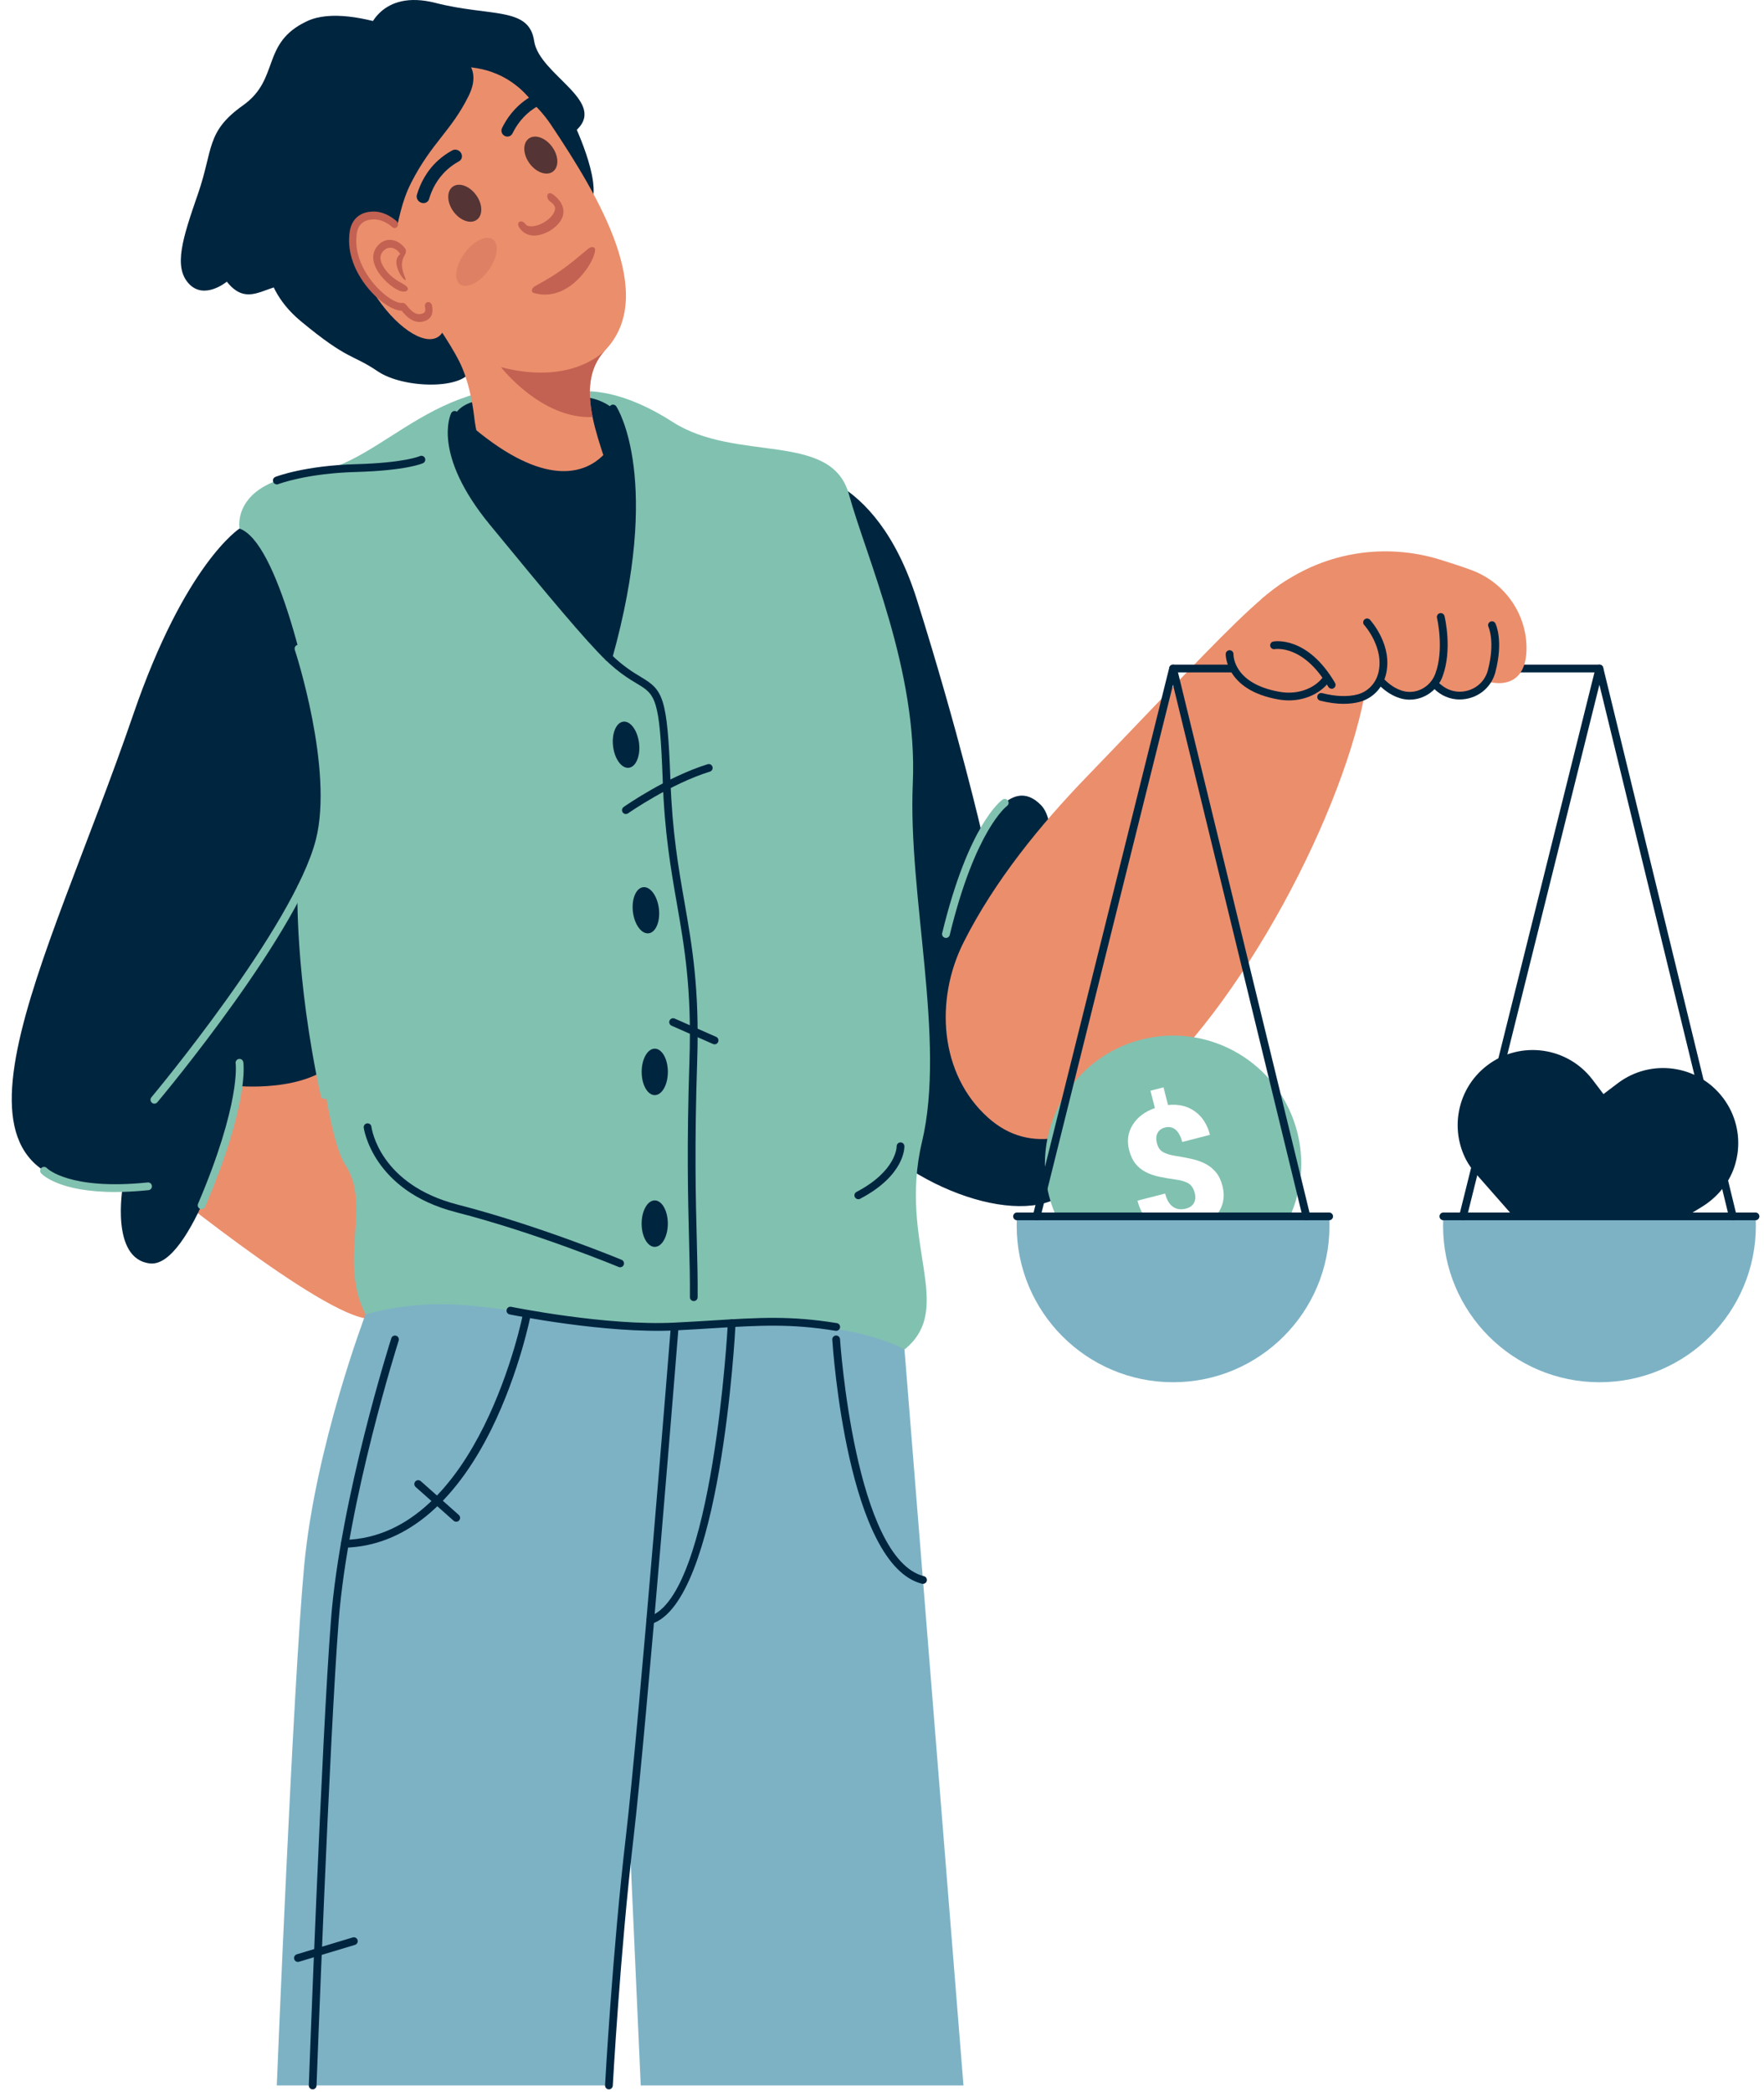 <?xml version="1.0" encoding="UTF-8"?> <svg xmlns="http://www.w3.org/2000/svg" width="140" height="166" viewBox="0 0 140 166" fill="none"><path d="M62.866 37.3C62.866 37.3 69.447 37.036 72.773 47.592C76.1 58.147 77.944 66.187 77.944 66.187C77.944 66.187 80.12 61.273 82.635 63.898C85.147 66.523 80.96 80.23 80.96 80.23C80.96 80.23 86.906 88.46 85.567 93.025C84.227 97.591 75.265 96.001 69.317 90.56C60.577 82.565 62.866 37.298 62.866 37.298V37.3Z" fill="#00253F"></path><path d="M78.425 88.683C74.568 85.236 74.177 79.341 76.471 74.776C78.929 69.882 82.588 65.421 86.199 61.68C98.521 48.913 102.439 44.086 104.948 45.725C118.678 46.009 91.73 100.569 78.425 88.683Z" fill="#EB8E6C"></path><path d="M11.407 92.856C11.407 92.856 25.629 104.569 29.347 104.638C33.065 104.707 32.929 80.263 31.93 79.474C30.934 78.683 16.095 85.699 11.407 92.859V92.856Z" fill="#EB8E6C"></path><path d="M19.007 41.938C19.007 41.938 14.689 44.7 10.577 56.687C3.602 77.031 -6.677 94.636 9.74 94.173C9.74 94.173 8.733 99.909 11.916 100.244C15.099 100.579 18.556 89.356 19.004 86.173C19.004 86.173 25.557 86.775 27.365 83.208C29.173 79.641 25.257 41.599 19.004 41.94L19.007 41.938Z" fill="#00253F"></path><path d="M76.469 165.464H50.852L49.971 145.809L48.324 165.464H21.967C21.967 165.464 23.253 133.692 24.144 124.199C25.038 114.707 29.009 104.29 29.009 104.29C29.009 104.29 50.214 83.994 71.785 107.076L76.466 165.464H76.469Z" fill="#7DB2C5"></path><path d="M29.236 2.408C29.236 2.408 30.189 -0.887 34.565 0.232C38.944 1.348 41.989 0.511 42.391 3.248C42.795 5.986 48.444 8.101 45.586 10.472C42.729 12.843 29.234 2.411 29.234 2.411L29.236 2.408Z" fill="#00253F"></path><path d="M45.349 31.165C45.349 31.165 48.311 30.223 53.384 33.48C58.457 36.737 65.985 34.184 67.375 39.221C68.766 44.258 72.842 53.215 72.445 62.141C72.049 71.068 75.088 82.54 73.175 90.596C71.263 98.651 75.895 103.727 71.79 107.073C71.79 107.073 67.252 104.241 55.568 105.143C43.884 106.044 38.043 101.773 29.014 104.287C26.83 100.073 29.488 95.604 27.429 92.467C26.1 90.442 25.416 83.6 24.356 77.82C23.67 74.082 23.145 71.093 25.375 66.679C25.867 65.368 26.105 63.611 25.739 61.276C24.592 53.94 21.972 42.954 19.009 41.94C19.009 41.94 18.323 38.281 24.517 37.559C30.712 36.837 34.829 28.794 45.351 31.167L45.349 31.165Z" fill="#81C1B0"></path><path d="M48.291 52.154C46.936 51.404 43.443 46.511 39.756 42.217C36.071 37.925 33.454 31.994 38.655 31.705C42.117 31.515 44.286 31.861 45.348 32.115L44.124 31.756C44.124 31.756 46.67 30.819 48.649 32.412C48.721 32.522 52.231 38.053 48.288 52.157L48.291 52.154Z" fill="#00253F"></path><path d="M45.395 9.468C45.395 9.468 47.866 14.464 46.885 16.198C45.904 17.931 41.733 8.559 41.707 7.965C41.682 7.371 45.395 9.468 45.395 9.468Z" fill="#00253F"></path><path d="M21.209 18.451C21.209 18.451 20.065 22.328 23.872 25.483C27.677 28.635 27.921 28.066 29.98 29.462C32.038 30.857 36.865 30.921 37.395 29.316C37.925 27.71 31.393 18.151 31.393 18.151L21.212 18.451H21.209Z" fill="#00253F"></path><path d="M37.643 33.152C37.705 33.651 37.794 34.145 37.912 34.627C43.663 39.193 46.752 37.607 47.991 36.432C47.627 35.341 47.256 34.204 47.028 33.088C46.631 31.131 46.68 29.242 48.017 27.803C48.04 27.78 48.05 27.767 48.05 27.767C52.173 23.414 47.617 15.709 43.74 9.916C43.607 9.717 43.471 9.53 43.331 9.348C43.051 8.984 42.757 8.654 42.455 8.359C38.89 3.358 32.88 5.988 32.88 5.988C33.49 12.746 30.164 19.765 30.164 19.765C30.164 19.765 34.829 25.449 36.458 28.694C37.118 30.012 37.467 31.659 37.646 33.152H37.643Z" fill="#EB8E6C"></path><path d="M39.759 29.129C39.759 29.129 42.96 33.27 47.029 33.088C46.632 31.131 46.68 29.242 48.017 27.803C47.702 28.123 45.129 30.535 39.759 29.129Z" fill="#C36252"></path><path d="M44.745 38.004C43.019 38.004 40.714 37.244 37.723 34.867C37.472 34.668 37.229 34.468 36.996 34.268C36.865 34.158 36.85 33.964 36.963 33.833C37.073 33.702 37.267 33.687 37.398 33.8C37.626 33.994 37.864 34.189 38.107 34.383C43.602 38.744 46.527 37.397 47.782 36.207C48.189 35.822 48.381 35.484 48.383 35.479C48.465 35.331 48.655 35.277 48.801 35.359C48.949 35.441 49.003 35.628 48.921 35.776C48.911 35.794 48.685 36.199 48.204 36.652C47.52 37.303 46.399 38.002 44.745 38.002V38.004Z" fill="#00253F"></path><path d="M35.736 4.029C35.736 4.029 38.575 4.81 37.195 7.604C35.818 10.395 34.266 11.307 32.64 14.485C31.014 17.662 31.915 20.502 29.237 20.615C27.06 20.704 26.225 23.403 23.811 22.699C21.398 21.995 19.9 24.756 18.003 22.348C18.003 22.348 16.215 23.836 14.986 22.505C13.757 21.173 14.485 18.922 15.711 15.383C16.94 11.845 16.326 10.459 19.286 8.359C22.246 6.262 20.681 3.412 24.366 1.681C28.051 -0.05 35.73 4.027 35.73 4.027L35.736 4.029Z" fill="#00253F"></path><path d="M55.061 103.23H55.059C54.89 103.23 54.751 103.089 54.754 102.92C54.767 101.478 54.728 100.052 54.687 98.403C54.603 95.079 54.495 90.944 54.718 84.15C54.905 78.491 54.329 75.185 53.719 71.687C53.24 68.937 52.744 66.095 52.598 61.947C52.362 55.325 52.011 55.115 50.536 54.231C49.94 53.873 49.12 53.381 48.078 52.377C46.537 50.89 43.653 47.453 38.873 41.628C34.271 36.022 35.746 32.906 35.81 32.778C35.887 32.627 36.071 32.565 36.222 32.64C36.373 32.717 36.435 32.898 36.361 33.052C36.348 33.08 35.029 35.979 39.346 41.238C44.112 47.043 46.982 50.47 48.503 51.934C49.494 52.889 50.245 53.34 50.849 53.704C52.593 54.748 52.969 55.204 53.21 61.926C53.356 66.033 53.847 68.855 54.324 71.582C54.938 75.114 55.52 78.448 55.333 84.171C55.11 90.946 55.215 95.071 55.302 98.388C55.345 100.044 55.381 101.473 55.368 102.925C55.368 103.094 55.23 103.23 55.061 103.23Z" fill="#00253F"></path><path d="M48.291 52.462C48.263 52.462 48.235 52.459 48.209 52.452C48.045 52.405 47.95 52.236 47.996 52.073C51.853 38.286 48.583 32.873 48.398 32.586C48.319 32.468 48.329 32.304 48.432 32.197C48.55 32.076 48.744 32.071 48.867 32.191C48.883 32.207 48.9 32.227 48.913 32.248C49.064 32.481 52.544 38.099 48.588 52.242C48.55 52.377 48.427 52.467 48.291 52.467V52.462Z" fill="#00253F"></path><path d="M49.676 64.589C49.579 64.589 49.484 64.543 49.422 64.459C49.325 64.32 49.358 64.128 49.497 64.028C49.635 63.931 52.913 61.645 56.16 60.636C56.324 60.584 56.495 60.677 56.544 60.838C56.595 60.999 56.503 61.173 56.341 61.222C53.187 62.2 49.881 64.507 49.848 64.53C49.794 64.569 49.732 64.587 49.671 64.587L49.676 64.589Z" fill="#00253F"></path><path d="M49.22 100.549C49.182 100.549 49.141 100.541 49.102 100.526C49.038 100.498 42.56 97.814 36.176 96.175C29.57 94.477 28.873 89.525 28.868 89.474C28.848 89.305 28.965 89.151 29.134 89.131C29.303 89.11 29.457 89.228 29.477 89.397C29.503 89.584 30.143 93.991 36.327 95.579C42.755 97.23 49.272 99.929 49.336 99.957C49.492 100.021 49.566 100.203 49.502 100.359C49.453 100.477 49.338 100.549 49.218 100.549H49.22Z" fill="#00253F"></path><path d="M56.71 82.857C56.669 82.857 56.626 82.849 56.587 82.832L53.297 81.38C53.141 81.31 53.071 81.129 53.141 80.972C53.21 80.816 53.392 80.747 53.548 80.816L56.838 82.268C56.994 82.337 57.063 82.519 56.994 82.675C56.943 82.79 56.831 82.86 56.713 82.86L56.71 82.857Z" fill="#00253F"></path><path d="M21.97 38.434C21.847 38.434 21.729 38.36 21.683 38.237C21.621 38.078 21.698 37.899 21.857 37.838C21.949 37.802 24.187 36.944 28.215 36.831C32.128 36.724 33.3 36.196 33.313 36.191C33.467 36.12 33.651 36.186 33.723 36.34C33.795 36.493 33.728 36.678 33.575 36.749C33.523 36.773 32.271 37.336 28.233 37.449C24.323 37.556 22.105 38.404 22.082 38.414C22.046 38.429 22.008 38.434 21.97 38.434Z" fill="#00253F"></path><path d="M50.718 58.963C50.839 59.975 50.475 60.848 49.906 60.917C49.338 60.986 48.777 60.221 48.657 59.212C48.536 58.2 48.9 57.327 49.468 57.258C50.037 57.189 50.598 57.955 50.718 58.963Z" fill="#00253F"></path><path d="M52.293 72.097C52.413 73.109 52.05 73.982 51.481 74.051C50.913 74.12 50.352 73.354 50.231 72.346C50.111 71.334 50.475 70.461 51.043 70.392C51.612 70.323 52.172 71.088 52.293 72.097Z" fill="#00253F"></path><path d="M51.965 86.89C52.54 86.89 53.005 86.065 53.005 85.046C53.005 84.028 52.54 83.203 51.965 83.203C51.391 83.203 50.926 84.028 50.926 85.046C50.926 86.065 51.391 86.89 51.965 86.89Z" fill="#00253F"></path><path d="M53.002 97.087C53.002 98.103 52.536 98.93 51.962 98.93C51.389 98.93 50.923 98.106 50.923 97.087C50.923 96.068 51.389 95.243 51.962 95.243C52.536 95.243 53.002 96.068 53.002 97.087Z" fill="#00253F"></path><path d="M68.12 95.148C68.01 95.148 67.903 95.089 67.846 94.984C67.767 94.833 67.826 94.649 67.977 94.57C71.168 92.897 71.162 90.977 71.162 90.956C71.16 90.787 71.29 90.647 71.46 90.641C71.634 90.636 71.769 90.767 71.777 90.936C71.78 91.028 71.828 93.246 68.261 95.115C68.215 95.138 68.166 95.151 68.118 95.151L68.12 95.148Z" fill="#00253F"></path><path d="M66.361 105.593C66.346 105.593 66.328 105.593 66.313 105.588C62.736 105.007 60.298 105.155 56.61 105.383C55.663 105.442 54.68 105.504 53.566 105.557C48.063 105.834 40.524 104.305 40.447 104.29C40.281 104.257 40.173 104.093 40.207 103.926C40.24 103.76 40.404 103.652 40.57 103.686C40.645 103.701 48.106 105.214 53.535 104.94C54.646 104.884 55.627 104.825 56.575 104.766C60.303 104.536 62.769 104.385 66.415 104.979C66.584 105.007 66.697 105.163 66.669 105.332C66.643 105.483 66.513 105.591 66.364 105.591L66.361 105.593Z" fill="#00253F"></path><path d="M48.327 165.772C48.327 165.772 48.317 165.772 48.309 165.772C48.14 165.761 48.009 165.618 48.02 165.446C48.025 165.341 48.616 154.725 49.666 145.773C50.716 136.836 53.218 105.542 53.243 105.227C53.256 105.058 53.405 104.93 53.574 104.945C53.743 104.958 53.871 105.107 53.855 105.276C53.83 105.591 51.328 136.895 50.278 145.845C49.228 154.779 48.639 165.375 48.634 165.48C48.624 165.644 48.488 165.772 48.327 165.772Z" fill="#00253F"></path><path d="M51.609 128.86C51.479 128.86 51.356 128.775 51.315 128.644C51.264 128.483 51.353 128.309 51.517 128.258C56.602 126.665 57.755 105.189 57.765 104.971C57.773 104.802 57.919 104.671 58.088 104.679C58.257 104.687 58.387 104.833 58.38 105.002C58.334 105.903 57.191 127.123 51.701 128.844C51.671 128.854 51.64 128.86 51.609 128.86Z" fill="#00253F"></path><path d="M24.817 165.772C24.817 165.772 24.81 165.772 24.805 165.772C24.636 165.767 24.502 165.623 24.508 165.452C24.518 165.18 25.521 138.139 26.267 128.529C27.014 118.888 31.014 106.305 31.055 106.18C31.106 106.018 31.28 105.929 31.442 105.98C31.603 106.031 31.693 106.205 31.642 106.367C31.601 106.492 27.624 119.006 26.881 128.575C26.136 138.175 25.132 165.203 25.122 165.475C25.117 165.641 24.979 165.772 24.815 165.772H24.817Z" fill="#00253F"></path><path d="M27.365 122.793C27.199 122.793 27.063 122.66 27.058 122.494C27.053 122.325 27.188 122.181 27.357 122.179C37.992 121.9 41.487 104.356 41.523 104.18C41.556 104.013 41.715 103.903 41.884 103.936C42.05 103.97 42.161 104.131 42.127 104.298C42.12 104.344 41.231 108.881 39.001 113.393C36.018 119.423 31.997 122.675 27.375 122.796C27.373 122.796 27.37 122.796 27.368 122.796L27.365 122.793Z" fill="#00253F"></path><path d="M73.254 125.669C73.229 125.669 73.206 125.666 73.18 125.659C67.273 124.189 66.102 107.02 66.054 106.29C66.044 106.121 66.172 105.975 66.341 105.962C66.51 105.952 66.656 106.08 66.668 106.249C66.679 106.423 67.854 123.697 73.329 125.059C73.493 125.1 73.595 125.267 73.554 125.433C73.518 125.574 73.393 125.666 73.254 125.666V125.669Z" fill="#00253F"></path><path d="M36.207 120.737C36.136 120.737 36.061 120.711 36.002 120.66L32.986 117.979C32.858 117.867 32.848 117.672 32.96 117.544C33.073 117.416 33.268 117.406 33.396 117.518L36.412 120.199C36.54 120.312 36.55 120.507 36.438 120.635C36.376 120.704 36.292 120.737 36.207 120.737Z" fill="#00253F"></path><path d="M23.644 155.665C23.511 155.665 23.391 155.578 23.35 155.444C23.301 155.281 23.393 155.109 23.555 155.06L27.995 153.721C28.159 153.672 28.33 153.765 28.379 153.926C28.428 154.09 28.335 154.261 28.174 154.31L23.734 155.649C23.703 155.657 23.675 155.662 23.644 155.662V155.665Z" fill="#00253F"></path><path d="M12.252 87.566C12.182 87.566 12.111 87.543 12.055 87.494C11.924 87.384 11.909 87.19 12.016 87.062C12.129 86.926 23.319 73.534 25.073 66.602C26.489 61.007 23.429 51.655 23.398 51.56C23.345 51.399 23.431 51.225 23.593 51.171C23.754 51.117 23.928 51.205 23.982 51.366C24.11 51.755 27.132 60.984 25.67 66.753C23.88 73.82 12.951 86.903 12.487 87.456C12.426 87.528 12.339 87.566 12.252 87.566Z" fill="#81C1B0"></path><path d="M25.757 87.197C25.616 87.197 25.488 87.1 25.457 86.954C23.398 77.444 23.603 70.451 23.606 70.379C23.611 70.21 23.754 70.074 23.923 70.082C24.092 70.087 24.226 70.23 24.22 70.399C24.22 70.469 24.016 77.393 26.056 86.823C26.092 86.99 25.987 87.154 25.821 87.19C25.798 87.195 25.777 87.197 25.754 87.197H25.757Z" fill="#81C1B0"></path><path d="M16 95.939C15.96 95.939 15.918 95.932 15.88 95.914C15.724 95.847 15.65 95.665 15.719 95.509C19.122 87.522 18.707 84.401 18.702 84.37C18.676 84.204 18.792 84.045 18.958 84.019C19.127 83.994 19.283 84.107 19.309 84.276C19.329 84.406 19.777 87.553 16.285 95.75C16.236 95.868 16.121 95.937 16 95.937V95.939Z" fill="#81C1B0"></path><path d="M9.136 94.577C4.662 94.577 3.331 93.169 3.267 93.097C3.151 92.972 3.162 92.777 3.29 92.662C3.415 92.549 3.607 92.557 3.722 92.682C3.753 92.713 5.502 94.457 11.719 93.819C11.886 93.801 12.04 93.924 12.057 94.093C12.075 94.262 11.953 94.413 11.783 94.431C10.8 94.531 9.919 94.575 9.138 94.575L9.136 94.577Z" fill="#81C1B0"></path><path d="M75.073 74.417C75.05 74.417 75.024 74.415 75.001 74.409C74.835 74.368 74.735 74.202 74.776 74.038C76.873 65.396 79.457 63.519 79.567 63.442C79.705 63.345 79.897 63.381 79.994 63.519C80.092 63.657 80.058 63.849 79.92 63.947C79.882 63.975 77.398 65.852 75.375 74.184C75.342 74.325 75.214 74.42 75.075 74.42L75.073 74.417Z" fill="#81C1B0"></path><path d="M90.575 82.486C85.136 83.881 81.856 89.425 83.251 94.864C84.647 100.303 90.188 103.581 95.63 102.185C101.069 100.789 104.349 95.248 102.953 89.809C101.558 84.37 96.014 81.09 90.578 82.486H90.575ZM92.293 91.4C92.524 91.54 92.864 91.645 93.312 91.714C93.76 91.784 94.188 91.863 94.593 91.955C95 92.047 95.364 92.178 95.684 92.347C96.004 92.513 96.278 92.736 96.505 93.013C96.733 93.287 96.905 93.645 97.018 94.083C97.207 94.826 97.128 95.491 96.777 96.08C96.426 96.672 95.855 97.11 95.061 97.397L95.397 98.708L94.36 98.974L94.022 97.658C93.049 97.799 92.239 97.663 91.592 97.243C90.944 96.823 90.506 96.162 90.275 95.263L92.47 94.7C92.598 95.197 92.803 95.545 93.09 95.748C93.374 95.95 93.719 95.998 94.124 95.893C94.419 95.819 94.629 95.671 94.754 95.45C94.877 95.233 94.9 94.969 94.821 94.659C94.734 94.316 94.577 94.07 94.36 93.917C94.139 93.766 93.796 93.658 93.325 93.591C92.857 93.527 92.419 93.451 92.011 93.366C91.604 93.281 91.243 93.156 90.921 92.987C90.598 92.818 90.329 92.598 90.112 92.324C89.894 92.052 89.727 91.697 89.615 91.259C89.425 90.524 89.517 89.855 89.891 89.254C90.263 88.649 90.854 88.204 91.658 87.914L91.305 86.539L92.342 86.273L92.7 87.674C93.525 87.587 94.234 87.753 94.823 88.173C95.415 88.593 95.817 89.215 96.029 90.042L93.827 90.608C93.712 90.157 93.535 89.832 93.3 89.633C93.061 89.435 92.782 89.376 92.462 89.458C92.175 89.533 91.978 89.681 91.866 89.899C91.753 90.119 91.738 90.391 91.82 90.706C91.901 91.028 92.06 91.259 92.291 91.402L92.293 91.4Z" fill="#81C1B0"></path><path d="M136.744 87.103C134.757 84.478 131.018 83.963 128.394 85.948L127.259 86.808L126.399 85.674C124.409 83.049 120.671 82.534 118.048 84.519C116.737 85.513 115.951 86.941 115.744 88.455C115.58 89.65 115.775 90.898 116.356 92.017C116.563 92.416 116.832 92.78 117.127 93.118L124.891 101.944L135.051 95.765C136.332 94.987 137.318 93.776 137.727 92.332C137.804 92.063 137.86 91.791 137.899 91.517C138.109 90.004 137.74 88.414 136.746 87.105L136.744 87.103Z" fill="#00253F"></path><path d="M114.556 96.511C114.541 96.759 114.53 97.007 114.53 97.258C114.53 104.113 120.087 109.67 126.942 109.67C133.797 109.67 139.353 104.113 139.353 97.258C139.353 97.007 139.343 96.759 139.328 96.511H114.556Z" fill="#7DB2C5"></path><path d="M139.325 96.818H114.553C114.384 96.818 114.246 96.68 114.246 96.51C114.246 96.341 114.384 96.203 114.553 96.203H139.325C139.494 96.203 139.633 96.341 139.633 96.51C139.633 96.68 139.494 96.818 139.325 96.818Z" fill="#00253F"></path><path d="M137.528 96.818C137.389 96.818 137.264 96.723 137.228 96.582L126.937 54.329L116.412 96.585C116.371 96.749 116.205 96.851 116.039 96.81C115.875 96.769 115.772 96.603 115.813 96.436L126.64 52.966C126.673 52.828 126.799 52.733 126.939 52.733C127.08 52.733 127.203 52.831 127.239 52.969L137.825 96.439C137.866 96.605 137.763 96.772 137.599 96.81C137.574 96.815 137.551 96.818 137.525 96.818H137.528Z" fill="#00253F"></path><path d="M80.716 96.511C80.701 96.759 80.691 97.007 80.691 97.258C80.691 104.113 86.248 109.67 93.103 109.67C99.957 109.67 105.514 104.113 105.514 97.258C105.514 97.007 105.504 96.759 105.488 96.511H80.716Z" fill="#7DB2C5"></path><path d="M105.488 96.818H80.716C80.547 96.818 80.409 96.68 80.409 96.51C80.409 96.341 80.547 96.203 80.716 96.203H105.488C105.657 96.203 105.796 96.341 105.796 96.51C105.796 96.68 105.657 96.818 105.488 96.818Z" fill="#00253F"></path><path d="M103.688 96.818C103.55 96.818 103.425 96.723 103.389 96.582L93.097 54.329L82.573 96.585C82.532 96.749 82.366 96.851 82.199 96.81C82.035 96.769 81.933 96.603 81.974 96.436L92.8 52.966C92.834 52.828 92.957 52.733 93.1 52.733C93.241 52.733 93.364 52.831 93.4 52.969L103.985 96.439C104.026 96.605 103.924 96.772 103.76 96.81C103.734 96.815 103.711 96.818 103.686 96.818H103.688Z" fill="#00253F"></path><path d="M126.939 53.348H93.103C92.934 53.348 92.795 53.21 92.795 53.041C92.795 52.872 92.934 52.733 93.103 52.733H126.939C127.108 52.733 127.247 52.872 127.247 53.041C127.247 53.21 127.108 53.348 126.939 53.348Z" fill="#00253F"></path><path d="M100.147 47.504C100.147 47.504 100.687 47.036 101.576 46.406C105.248 43.799 109.931 43.072 114.236 44.386C115.071 44.642 115.936 44.923 116.756 45.223C119.424 46.198 121.216 48.744 121.15 51.584C121.099 53.681 119.923 54.441 118.33 54.139C118.33 54.139 115.905 56.725 114.159 54.032C114.159 54.032 112.259 57.212 109.614 54.085C109.614 54.085 107.583 57.294 105.176 53.658C105.176 53.658 105.274 56.523 100.147 54.779C95.021 53.038 100.147 47.502 100.147 47.502V47.504Z" fill="#EB8E6C"></path><path d="M105.688 54.646C105.583 54.646 105.481 54.592 105.422 54.495C103.46 51.148 101.263 51.489 101.169 51.504C101.002 51.532 100.841 51.422 100.813 51.256C100.782 51.089 100.892 50.931 101.059 50.9C101.169 50.879 103.758 50.441 105.955 54.185C106.042 54.331 105.99 54.521 105.844 54.608C105.796 54.636 105.742 54.651 105.688 54.651V54.646Z" fill="#00253F"></path><path d="M106.649 55.844C106.072 55.844 105.448 55.76 104.777 55.593C104.613 55.553 104.51 55.386 104.554 55.22C104.595 55.056 104.761 54.953 104.928 54.994C106.014 55.266 106.961 55.302 107.739 55.097C108.533 54.889 109.161 54.254 109.378 53.44C109.916 51.422 108.287 49.607 108.27 49.589C108.154 49.463 108.165 49.269 108.29 49.154C108.415 49.038 108.61 49.046 108.725 49.171C108.802 49.256 110.6 51.248 109.975 53.596C109.701 54.626 108.905 55.427 107.896 55.691C107.512 55.791 107.097 55.842 106.654 55.842L106.649 55.844Z" fill="#00253F"></path><path d="M111.888 55.514C111.637 55.514 111.383 55.478 111.132 55.404C110.52 55.222 109.936 54.851 109.396 54.303C109.276 54.183 109.278 53.988 109.399 53.868C109.519 53.747 109.714 53.75 109.834 53.87C110.3 54.344 110.794 54.661 111.306 54.813C112.367 55.128 113.511 54.536 113.911 53.463C114.638 51.512 114.051 49.048 114.046 49.026C114.005 48.859 114.108 48.693 114.272 48.654C114.438 48.613 114.605 48.716 114.643 48.88C114.669 48.987 115.281 51.548 114.487 53.678C114.067 54.802 113.007 55.512 111.885 55.512L111.888 55.514Z" fill="#00253F"></path><path d="M115.852 55.499C115.081 55.499 114.346 55.191 113.788 54.62L113.719 54.549C113.604 54.426 113.609 54.229 113.732 54.113C113.854 53.998 114.052 54.003 114.167 54.126L114.228 54.19C114.812 54.789 115.642 55.017 116.454 54.802C117.265 54.587 117.875 53.978 118.087 53.171C118.679 50.915 118.138 49.75 118.133 49.737C118.059 49.584 118.123 49.402 118.274 49.328C118.425 49.253 118.61 49.315 118.684 49.466C118.712 49.52 119.337 50.823 118.681 53.327C118.412 54.352 117.637 55.125 116.61 55.396C116.356 55.463 116.1 55.496 115.849 55.496L115.852 55.499Z" fill="#00253F"></path><path d="M102.293 55.571C102.016 55.571 101.737 55.545 101.456 55.496C97.228 54.756 97.276 51.914 97.279 51.886C97.284 51.717 97.43 51.584 97.597 51.589C97.766 51.594 97.899 51.737 97.894 51.906C97.894 52.006 97.888 54.249 101.561 54.892C102.311 55.023 103.053 54.953 103.706 54.687C104.257 54.464 104.7 54.131 105.02 53.696C105.122 53.56 105.314 53.532 105.45 53.632C105.586 53.734 105.614 53.926 105.514 54.062C105.125 54.587 104.595 54.989 103.939 55.255C103.425 55.465 102.866 55.571 102.29 55.571H102.293Z" fill="#00253F"></path><path d="M43.882 18.149C43.779 18.226 43.687 18.282 43.626 18.318C43.359 18.474 42.43 18.953 41.677 18.505C41.538 18.423 41.367 18.285 41.211 18.057C41.06 17.834 41.116 17.581 41.318 17.568H41.349C41.469 17.557 41.603 17.645 41.695 17.775C41.743 17.844 41.784 17.867 41.805 17.88C42.043 18.021 42.591 17.985 43.175 17.642C43.8 17.276 44.089 16.782 44.053 16.482C44.03 16.298 43.841 16.118 43.659 15.985C43.508 15.878 43.41 15.686 43.436 15.532L43.441 15.506C43.472 15.317 43.666 15.271 43.853 15.401C44.355 15.76 44.657 16.193 44.711 16.646C44.793 17.347 44.255 17.872 43.884 18.146L43.882 18.149Z" fill="#C36252"></path><path d="M35.986 16.779C36.514 17.503 37.343 17.801 37.84 17.439C38.337 17.078 38.314 16.198 37.786 15.473C37.259 14.748 36.429 14.451 35.932 14.812C35.436 15.173 35.459 16.054 35.986 16.779Z" fill="#543434"></path><path d="M42.022 12.958C42.55 13.683 43.38 13.98 43.876 13.619C44.373 13.258 44.35 12.377 43.822 11.652C43.295 10.928 42.465 10.631 41.969 10.992C41.472 11.353 41.495 12.234 42.022 12.958Z" fill="#543434"></path><path d="M42.46 22.704L43.087 22.354C43.991 21.846 44.856 21.252 45.655 20.589L46.695 19.729C46.931 19.532 47.235 19.578 47.23 19.806C47.215 20.487 46.37 21.908 45.22 22.709C44.081 23.508 42.99 23.449 42.342 23.237C42.122 23.165 42.191 22.855 42.462 22.704H42.46Z" fill="#C36252"></path><path d="M33.803 20.638C35.472 23.286 35.902 26.015 34.76 26.735C33.618 27.454 31.339 25.892 29.67 23.247C28 20.599 27.57 17.87 28.712 17.15C29.854 16.431 32.133 17.993 33.803 20.638Z" fill="#EB8E6C"></path><path d="M30.904 19.032C30.238 19.05 29.759 19.614 29.649 20.133C29.457 21.045 30.251 22.049 30.991 22.633C31.298 22.876 31.839 23.234 32.21 23.114C32.251 23.101 32.661 22.909 31.992 22.53C31.939 22.5 31.892 22.474 31.849 22.448C31.805 22.425 31.754 22.395 31.695 22.361C31.352 22.167 31.495 22.248 31.685 22.356C31.424 22.202 31.045 21.949 30.743 21.593C30.33 21.112 30.136 20.643 30.207 20.31C30.274 20.003 30.576 19.665 30.955 19.655C31.232 19.647 31.511 19.808 31.711 20.08C31.8 20.2 31.946 20.251 32.066 20.187C32.225 20.105 32.269 19.877 32.154 19.716C31.836 19.281 31.373 19.02 30.909 19.032H30.904Z" fill="#C36252"></path><path d="M29.514 16.789C29.283 16.805 28.666 16.843 28.205 17.358C27.77 17.841 27.734 18.464 27.711 18.835C27.672 19.496 27.77 20.541 28.456 21.765C29.414 23.473 30.994 24.643 31.882 24.655C31.887 24.663 31.895 24.671 31.9 24.678C32.143 24.978 32.794 25.774 33.685 25.483C34.368 25.26 34.374 24.686 34.284 24.233C34.248 24.054 34.084 23.933 33.923 23.974C33.78 24.01 33.693 24.166 33.726 24.328C33.803 24.717 33.726 24.812 33.49 24.889C33.019 25.042 32.648 24.689 32.317 24.284C32.197 24.136 32.092 24.008 31.915 24.033C31.344 24.12 29.844 23.081 28.94 21.468C28.456 20.602 28.233 19.742 28.282 18.915C28.302 18.587 28.328 18.139 28.625 17.806C28.942 17.452 29.388 17.424 29.58 17.411C30.253 17.368 30.812 17.739 31.134 18.021C31.252 18.123 31.416 18.116 31.513 18.003C31.626 17.875 31.608 17.662 31.472 17.544C31.07 17.196 30.371 16.735 29.511 16.789H29.514Z" fill="#C36252"></path><path d="M31.536 20.43C31.359 20.797 31.521 21.224 31.603 21.437C31.777 21.898 32.115 22.261 32.189 22.218C32.289 22.159 31.759 21.452 31.936 20.686C32.028 20.29 32.258 20.09 32.194 20.015C32.12 19.928 31.708 20.085 31.539 20.433L31.536 20.43Z" fill="#C36252"></path><path d="M36.609 12.17C36.473 11.906 36.143 11.796 35.894 11.932C35.5 12.147 35.134 12.403 34.803 12.697C33.831 13.568 33.336 14.607 33.088 15.455C33.008 15.726 33.185 16.021 33.472 16.098C33.731 16.167 33.984 16.034 34.053 15.79C34.266 15.068 34.683 14.182 35.508 13.445C35.784 13.197 36.094 12.982 36.427 12.8C36.647 12.679 36.727 12.405 36.606 12.172L36.609 12.17Z" fill="#00253F"></path><path d="M43.6 7.558C43.518 7.299 43.233 7.156 42.985 7.251C42.588 7.402 42.212 7.594 41.864 7.827C40.829 8.513 40.209 9.412 39.843 10.162C39.725 10.403 39.838 10.695 40.089 10.8C40.314 10.895 40.568 10.8 40.673 10.587C40.985 9.947 41.513 9.179 42.386 8.6C42.68 8.405 42.998 8.242 43.333 8.114C43.556 8.029 43.671 7.786 43.6 7.555V7.558Z" fill="#00253F"></path><path d="M39.126 18.999C39.644 19.381 39.477 20.487 38.753 21.468C38.028 22.448 37.022 22.935 36.504 22.551C35.987 22.167 36.154 21.063 36.878 20.082C37.603 19.102 38.609 18.615 39.126 18.997V18.999Z" fill="#DD8064"></path></svg> 